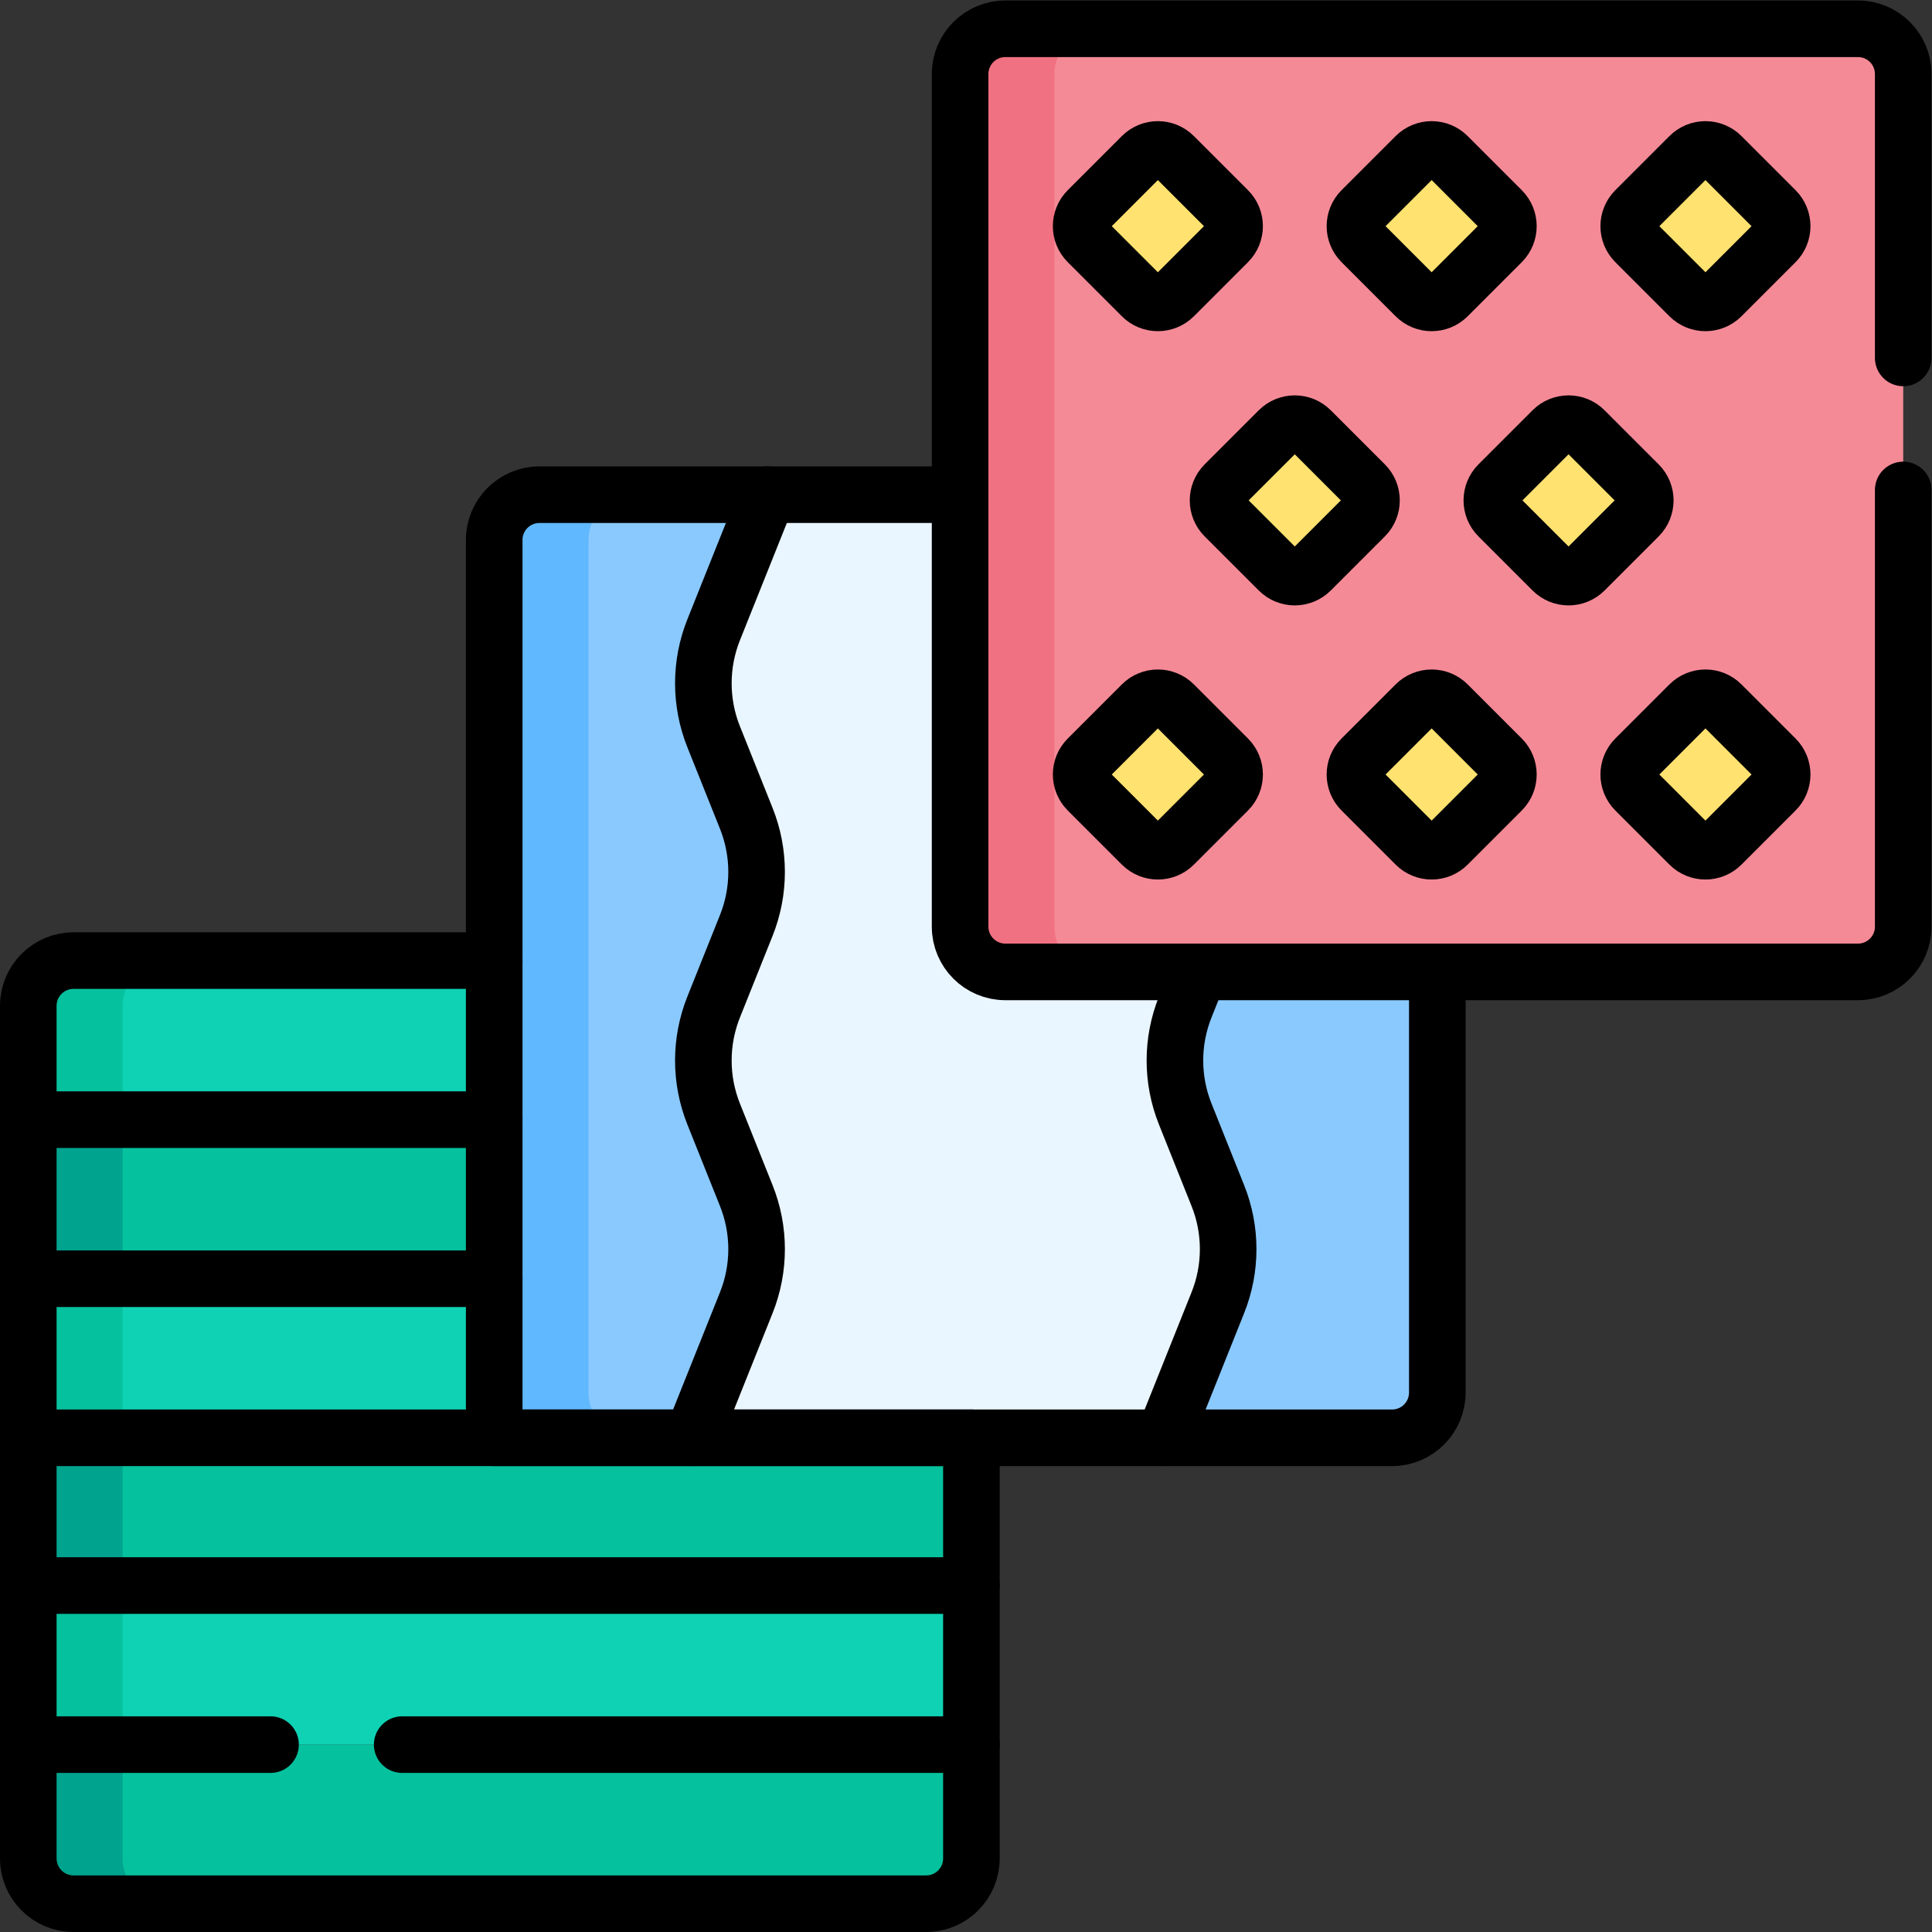 <svg xmlns="http://www.w3.org/2000/svg" xmlns:svg="http://www.w3.org/2000/svg" id="svg2031" width="682.667" height="682.667" viewBox="0 0 682.667 682.667"><rect x="0" y="0" width="682.667" height="682.667" fill="#333333" stroke="none"/><defs id="defs2035"><clipPath clipPathUnits="userSpaceOnUse" id="clipPath2049"><path d="M 0,512 H 512 V 0 H 0 Z" id="path2047"></path></clipPath></defs><g id="g2037" transform="matrix(1.333,0,0,-1.333,0,682.667)"><path d="M 257.5,173.17 H 7.5 v 42.16 h 250 z" style="fill:#06c19d;fill-opacity:1;fill-rule:nonzero;stroke:none" id="path2039"></path><path d="m 257.501,173.167 h -250 V 131 h 250 z" style="fill:#0ed2b3;fill-opacity:1;fill-rule:nonzero;stroke:none" id="path2041"></path><g id="g2043"><g id="g2045" clip-path="url(#clipPath2049)"><g id="g2051" transform="translate(257.501,245.499)"><path d="m 0,0 c 0,6.627 -5.373,12 -12,12 h -226 c -6.627,0 -12,-5.373 -12,-12 V -30.165 H 0 Z" style="fill:#0ed2b3;fill-opacity:1;fill-rule:nonzero;stroke:none" id="path2053"></path></g><path d="M 257.5,91.83 H 7.5 V 131 h 250 z" style="fill:#06c19d;fill-opacity:1;fill-rule:nonzero;stroke:none" id="path2055"></path><g id="g2057" transform="translate(257.5,49.67)"><path d="m 0,0 v -30.17 c 0,-6.63 -5.37,-12 -12,-12 h -226 c -3.31,0 -6.31,1.34 -8.48,3.51 -0.27,0.27 -0.53,0.56 -0.78,0.85 -0.24,0.3 -0.47,0.61 -0.69,0.93 -0.22,0.31 -0.42,0.64 -0.6,0.98 -0.93,1.71 -1.45,3.65 -1.45,5.73 L -250,0 Z" style="fill:#06c19d;fill-opacity:1;fill-rule:nonzero;stroke:none" id="path2059"></path></g><path d="m 257.501,91.834 h -250 V 49.667 h 250 z" style="fill:#0ed2b3;fill-opacity:1;fill-rule:nonzero;stroke:none" id="path2061"></path><g id="g2063" transform="translate(44.499,7.501)"><path d="m 0,0 h -25 c -6.62,0 -12,5.37 -12,12 v 226 c 0,6.63 5.38,12 12,12 H 0 c -6.62,0 -12,-5.37 -12,-12 V 12 C -12,5.37 -6.62,0 0,0" style="fill:#06c19d;fill-opacity:1;fill-rule:nonzero;stroke:none" id="path2065"></path></g><path d="m 7.5,131 h 25 V 91.83 h -25 z" style="fill:#00a38e;fill-opacity:1;fill-rule:nonzero;stroke:none" id="path2067"></path><path d="m 32.5,173.17 h -25 v 42.16 h 25 z" style="fill:#00a38e;fill-opacity:1;fill-rule:nonzero;stroke:none" id="path2069"></path><g id="g2071" transform="translate(44.5,7.5)"><path d="m 0,0 h -25 c -3.31,0 -6.31,1.34 -8.48,3.51 -0.27,0.27 -0.53,0.56 -0.78,0.85 -0.24,0.3 -0.47,0.61 -0.69,0.93 -0.22,0.31 -0.42,0.64 -0.6,0.98 C -36.48,7.98 -37,9.92 -37,12 v 30.17 h 25 V 12 C -12,5.37 -6.62,0 0,0" style="fill:#00a38e;fill-opacity:1;fill-rule:nonzero;stroke:none" id="path2073"></path></g><g id="g2075" transform="translate(380.999,369.001)"><path d="m 0,0 v -226 c 0,-6.63 -5.37,-12 -12,-12 h -226 c -6.62,0 -12,5.37 -12,12 V 0 c 0,6.63 5.38,12 12,12 H -12 C -5.37,12 0,6.63 0,0" style="fill:#8ac9fe;fill-opacity:1;fill-rule:nonzero;stroke:none" id="path2077"></path></g><g id="g2079" transform="translate(167.999,131.001)"><path d="m 0,0 h -25 c -6.62,0 -12,5.37 -12,12 v 226 c 0,6.63 5.38,12 12,12 H 0 c -6.62,0 -12,-5.37 -12,-12 V 12 C -12,5.37 -6.62,0 0,0" style="fill:#60b8fe;fill-opacity:1;fill-rule:nonzero;stroke:none" id="path2081"></path></g><g id="g2083" transform="translate(322.829,195.191)"><path d="m 0,0 c 3.64,-9.11 3.64,-19.27 0,-28.38 l -14.33,-35.81 h -125 l 14.33,35.81 c 3.64,9.11 3.64,19.27 0,28.38 l -8.65,21.62 c -3.65,9.11 -3.64,19.28 0,28.39 l 8.64,21.61 c 3.65,9.11 3.65,19.28 0,28.39 l -8.64,21.61 c -3.64,9.11 -3.64,19.27 0,28.39 l 14.32,35.8 h 125 l -14.32,-35.8 c -3.64,-9.12 -3.64,-19.28 0,-28.39 l 8.64,-21.61 c 3.65,-9.11 3.65,-19.28 0,-28.39 L -8.65,50.01 c -3.64,-9.11 -3.65,-19.28 0,-28.39 z" style="fill:#eaf6ff;fill-opacity:1;fill-rule:nonzero;stroke:none" id="path2085"></path></g><g id="g2087" transform="translate(492.501,254.499)"><path d="m 0,0 h -226 c -6.627,0 -12,5.373 -12,12 v 226 c 0,6.627 5.373,12 12,12 H 0 c 6.627,0 12,-5.373 12,-12 V 12 C 12,5.373 6.627,0 0,0" style="fill:#f58a97;fill-opacity:1;fill-rule:nonzero;stroke:none" id="path2089"></path></g><g id="g2091" transform="translate(398.082,447.932)"><path d="m 0,0 -14.338,-14.338 c -2.343,-2.343 -6.142,-2.343 -8.485,0 L -37.16,0 c -2.344,2.343 -2.344,6.142 0,8.485 l 14.337,14.338 c 2.343,2.343 6.142,2.343 8.485,0 L 0,8.485 C 2.343,6.142 2.343,2.343 0,0" style="fill:#ffe270;fill-opacity:1;fill-rule:nonzero;stroke:none" id="path2093"></path></g><g id="g2095" transform="translate(470.656,447.932)"><path d="m 0,0 -14.338,-14.338 c -2.343,-2.343 -6.142,-2.343 -8.485,0 L -37.161,0 c -2.343,2.343 -2.343,6.142 0,8.485 l 14.338,14.338 c 2.343,2.343 6.142,2.343 8.485,0 L 0,8.485 C 2.343,6.142 2.343,2.343 0,0" style="fill:#ffe270;fill-opacity:1;fill-rule:nonzero;stroke:none" id="path2097"></path></g><g id="g2099" transform="translate(398.082,302.581)"><path d="m 0,0 -14.338,-14.338 c -2.343,-2.343 -6.142,-2.343 -8.485,0 L -37.16,0 c -2.344,2.343 -2.344,6.142 0,8.485 l 14.337,14.338 c 2.343,2.343 6.142,2.343 8.485,0 L 0,8.485 C 2.343,6.142 2.343,2.343 0,0" style="fill:#ffe270;fill-opacity:1;fill-rule:nonzero;stroke:none" id="path2101"></path></g><g id="g2103" transform="translate(470.656,302.581)"><path d="m 0,0 -14.338,-14.338 c -2.343,-2.343 -6.142,-2.343 -8.485,0 L -37.161,0 c -2.343,2.343 -2.343,6.142 0,8.485 l 14.338,14.338 c 2.343,2.343 6.142,2.343 8.485,0 L 0,8.485 C 2.343,6.142 2.343,2.343 0,0" style="fill:#ffe270;fill-opacity:1;fill-rule:nonzero;stroke:none" id="path2105"></path></g><g id="g2107" transform="translate(434.369,375.244)"><path d="m 0,0 -14.338,-14.338 c -2.343,-2.343 -6.142,-2.343 -8.485,0 L -37.161,0 c -2.343,2.343 -2.343,6.142 0,8.485 l 14.338,14.338 c 2.343,2.343 6.142,2.343 8.485,0 L 0,8.485 C 2.343,6.142 2.343,2.343 0,0" style="fill:#ffe270;fill-opacity:1;fill-rule:nonzero;stroke:none" id="path2109"></path></g><g id="g2111" transform="translate(291.499,254.501)"><path d="m 0,0 h -25 c -6.62,0 -12,5.37 -12,12 v 226 c 0,6.63 5.38,12 12,12 H 0 c -6.62,0 -12,-5.37 -12,-12 V 12 C -12,5.37 -6.62,0 0,0" style="fill:#f07181;fill-opacity:1;fill-rule:nonzero;stroke:none" id="path2113"></path></g><g id="g2115" transform="translate(325.507,447.932)"><path d="m 0,0 -14.338,-14.338 c -2.343,-2.343 -6.142,-2.343 -8.485,0 L -37.161,0 c -2.343,2.343 -2.343,6.142 0,8.485 l 14.338,14.338 c 2.343,2.343 6.142,2.343 8.485,0 L 0,8.485 C 2.343,6.142 2.343,2.343 0,0" style="fill:#ffe270;fill-opacity:1;fill-rule:nonzero;stroke:none" id="path2117"></path></g><g id="g2119" transform="translate(325.507,302.581)"><path d="m 0,0 -14.338,-14.338 c -2.343,-2.343 -6.142,-2.343 -8.485,0 L -37.161,0 c -2.343,2.343 -2.343,6.142 0,8.485 l 14.338,14.338 c 2.343,2.343 6.142,2.343 8.485,0 L 0,8.485 C 2.343,6.142 2.343,2.343 0,0" style="fill:#ffe270;fill-opacity:1;fill-rule:nonzero;stroke:none" id="path2121"></path></g><g id="g2123" transform="translate(361.794,375.244)"><path d="m 0,0 -14.338,-14.338 c -2.343,-2.343 -6.142,-2.343 -8.485,0 L -37.161,0 c -2.343,2.343 -2.343,6.142 0,8.485 l 14.338,14.338 c 2.343,2.343 6.142,2.343 8.485,0 L 0,8.485 C 2.343,6.142 2.343,2.343 0,0" style="fill:#ffe270;fill-opacity:1;fill-rule:nonzero;stroke:none" id="path2125"></path></g><g id="g2127" transform="translate(257.5,131)"><path d="m 0,0 v -111.5 c 0,-6.627 -5.373,-12 -12,-12 h -226 c -6.627,0 -12,5.373 -12,12 v 226 c 0,6.627 5.373,12 12,12 h 111.5" style="fill:none;stroke:#000000;stroke-width:15;stroke-linecap:round;stroke-linejoin:round;stroke-miterlimit:10;stroke-dasharray:none;stroke-opacity:1" id="path2129"></path></g><g id="g2131" transform="translate(257.748,131)"><path d="M 0,0 H -250" style="fill:none;stroke:#000000;stroke-width:15;stroke-linecap:round;stroke-linejoin:round;stroke-miterlimit:10;stroke-dasharray:none;stroke-opacity:1" id="path2133"></path></g><g id="g2135" transform="translate(131,173.166)"><path d="M 0,0 H -123.252" style="fill:none;stroke:#000000;stroke-width:15;stroke-linecap:round;stroke-linejoin:round;stroke-miterlimit:10;stroke-dasharray:none;stroke-opacity:1" id="path2137"></path></g><g id="g2139" transform="translate(131,215.333)"><path d="M 0,0 H -123.252" style="fill:none;stroke:#000000;stroke-width:15;stroke-linecap:round;stroke-linejoin:round;stroke-miterlimit:10;stroke-dasharray:none;stroke-opacity:1" id="path2141"></path></g><g id="g2143" transform="translate(71.71,49.67)"><path d="M 0,0 H -63.96" style="fill:none;stroke:#000000;stroke-width:15;stroke-linecap:round;stroke-linejoin:round;stroke-miterlimit:10;stroke-dasharray:none;stroke-opacity:1" id="path2145"></path></g><g id="g2147" transform="translate(257.5,49.67)"><path d="M 0,0 H -150.889" style="fill:none;stroke:#000000;stroke-width:15;stroke-linecap:round;stroke-linejoin:round;stroke-miterlimit:10;stroke-dasharray:none;stroke-opacity:1" id="path2149"></path></g><g id="g2151" transform="translate(257.498,91.833)"><path d="M 0,0 H -249.75" style="fill:none;stroke:#000000;stroke-width:15;stroke-linecap:round;stroke-linejoin:round;stroke-miterlimit:10;stroke-dasharray:none;stroke-opacity:1" id="path2153"></path></g><g id="g2155" transform="translate(381,254.5)"><path d="m 0,0 v -111.5 c 0,-6.627 -5.373,-12 -12,-12 h -238 v 238 c 0,6.627 5.373,12 12,12 h 111.5" style="fill:none;stroke:#000000;stroke-width:15;stroke-linecap:round;stroke-linejoin:round;stroke-miterlimit:10;stroke-dasharray:none;stroke-opacity:1" id="path2157"></path></g><g id="g2159" transform="translate(203.5,381)"><path d="m 0,0 -14.322,-35.803 c -3.645,-9.111 -3.645,-19.275 0,-28.387 l 8.644,-21.612 c 3.645,-9.111 3.645,-19.275 0,-28.386 l -8.645,-21.611 c -3.644,-9.111 -3.644,-19.275 0,-28.386 l 8.647,-21.619 c 3.644,-9.111 3.644,-19.274 0,-28.384 L -20,-250" style="fill:none;stroke:#000000;stroke-width:15;stroke-linecap:round;stroke-linejoin:round;stroke-miterlimit:10;stroke-dasharray:none;stroke-opacity:1" id="path2161"></path></g><g id="g2163" transform="translate(317.9,254.5)"><path d="m 0,0 -3.72,-9.3 c -3.65,-9.11 -3.65,-19.27 0,-28.38 L 4.92,-59.3 c 3.65,-9.11 3.65,-19.28 0,-28.39 L -9.4,-123.5" style="fill:none;stroke:#000000;stroke-width:15;stroke-linecap:round;stroke-linejoin:round;stroke-miterlimit:10;stroke-dasharray:none;stroke-opacity:1" id="path2165"></path></g><g id="g2167" transform="translate(504.5,382.25)"><path d="m 0,0 v -115.75 c 0,-6.627 -5.373,-12 -12,-12 h -226 c -6.627,0 -12,5.373 -12,12 v 226 c 0,6.627 5.373,12 12,12 h 226 c 6.627,0 12,-5.373 12,-12 V 35" style="fill:none;stroke:#000000;stroke-width:15;stroke-linecap:round;stroke-linejoin:round;stroke-miterlimit:10;stroke-dasharray:none;stroke-opacity:1" id="path2169"></path></g><g id="g2171" transform="translate(398.08,447.933)"><path d="m 0,0 -14.338,-14.338 c -2.343,-2.343 -6.142,-2.343 -8.485,0 L -37.161,0 c -2.343,2.343 -2.343,6.142 0,8.485 l 14.338,14.338 c 2.343,2.343 6.142,2.343 8.485,0 L 0,8.485 C 2.343,6.142 2.343,2.343 0,0 Z" style="fill:none;stroke:#000000;stroke-width:15;stroke-linecap:round;stroke-linejoin:round;stroke-miterlimit:10;stroke-dasharray:none;stroke-opacity:1" id="path2173"></path></g><g id="g2175" transform="translate(325.506,447.933)"><path d="m 0,0 -14.338,-14.338 c -2.343,-2.343 -6.142,-2.343 -8.485,0 L -37.161,0 c -2.343,2.343 -2.343,6.142 0,8.485 l 14.338,14.338 c 2.343,2.343 6.142,2.343 8.485,0 L 0,8.485 C 2.343,6.142 2.343,2.343 0,0 Z" style="fill:none;stroke:#000000;stroke-width:15;stroke-linecap:round;stroke-linejoin:round;stroke-miterlimit:10;stroke-dasharray:none;stroke-opacity:1" id="path2177"></path></g><g id="g2179" transform="translate(470.655,447.933)"><path d="m 0,0 -14.338,-14.338 c -2.343,-2.343 -6.142,-2.343 -8.485,0 L -37.161,0 c -2.343,2.343 -2.343,6.142 0,8.485 l 14.338,14.338 c 2.343,2.343 6.142,2.343 8.485,0 L 0,8.485 C 2.343,6.142 2.343,2.343 0,0 Z" style="fill:none;stroke:#000000;stroke-width:15;stroke-linecap:round;stroke-linejoin:round;stroke-miterlimit:10;stroke-dasharray:none;stroke-opacity:1" id="path2181"></path></g><g id="g2183" transform="translate(398.08,302.582)"><path d="m 0,0 -14.338,-14.338 c -2.343,-2.343 -6.142,-2.343 -8.485,0 L -37.161,0 c -2.343,2.343 -2.343,6.142 0,8.485 l 14.338,14.338 c 2.343,2.343 6.142,2.343 8.485,0 L 0,8.485 C 2.343,6.142 2.343,2.343 0,0 Z" style="fill:none;stroke:#000000;stroke-width:15;stroke-linecap:round;stroke-linejoin:round;stroke-miterlimit:10;stroke-dasharray:none;stroke-opacity:1" id="path2185"></path></g><g id="g2187" transform="translate(325.506,302.582)"><path d="m 0,0 -14.338,-14.338 c -2.343,-2.343 -6.142,-2.343 -8.485,0 L -37.161,0 c -2.343,2.343 -2.343,6.142 0,8.485 l 14.338,14.338 c 2.343,2.343 6.142,2.343 8.485,0 L 0,8.485 C 2.343,6.142 2.343,2.343 0,0 Z" style="fill:none;stroke:#000000;stroke-width:15;stroke-linecap:round;stroke-linejoin:round;stroke-miterlimit:10;stroke-dasharray:none;stroke-opacity:1" id="path2189"></path></g><g id="g2191" transform="translate(470.655,302.582)"><path d="m 0,0 -14.338,-14.338 c -2.343,-2.343 -6.142,-2.343 -8.485,0 L -37.161,0 c -2.343,2.343 -2.343,6.142 0,8.485 l 14.338,14.338 c 2.343,2.343 6.142,2.343 8.485,0 L 0,8.485 C 2.343,6.142 2.343,2.343 0,0 Z" style="fill:none;stroke:#000000;stroke-width:15;stroke-linecap:round;stroke-linejoin:round;stroke-miterlimit:10;stroke-dasharray:none;stroke-opacity:1" id="path2193"></path></g><g id="g2195" transform="translate(434.368,375.245)"><path d="m 0,0 -14.338,-14.338 c -2.343,-2.343 -6.142,-2.343 -8.485,0 L -37.161,0 c -2.343,2.343 -2.343,6.142 0,8.485 l 14.338,14.338 c 2.343,2.343 6.142,2.343 8.485,0 L 0,8.485 C 2.343,6.142 2.343,2.343 0,0 Z" style="fill:none;stroke:#000000;stroke-width:15;stroke-linecap:round;stroke-linejoin:round;stroke-miterlimit:10;stroke-dasharray:none;stroke-opacity:1" id="path2197"></path></g><g id="g2199" transform="translate(361.793,375.245)"><path d="m 0,0 -14.338,-14.338 c -2.343,-2.343 -6.142,-2.343 -8.485,0 L -37.161,0 c -2.343,2.343 -2.343,6.142 0,8.485 l 14.338,14.338 c 2.343,2.343 6.142,2.343 8.485,0 L 0,8.485 C 2.343,6.142 2.343,2.343 0,0 Z" style="fill:none;stroke:#000000;stroke-width:15;stroke-linecap:round;stroke-linejoin:round;stroke-miterlimit:10;stroke-dasharray:none;stroke-opacity:1" id="path2201"></path></g></g></g></g></svg>